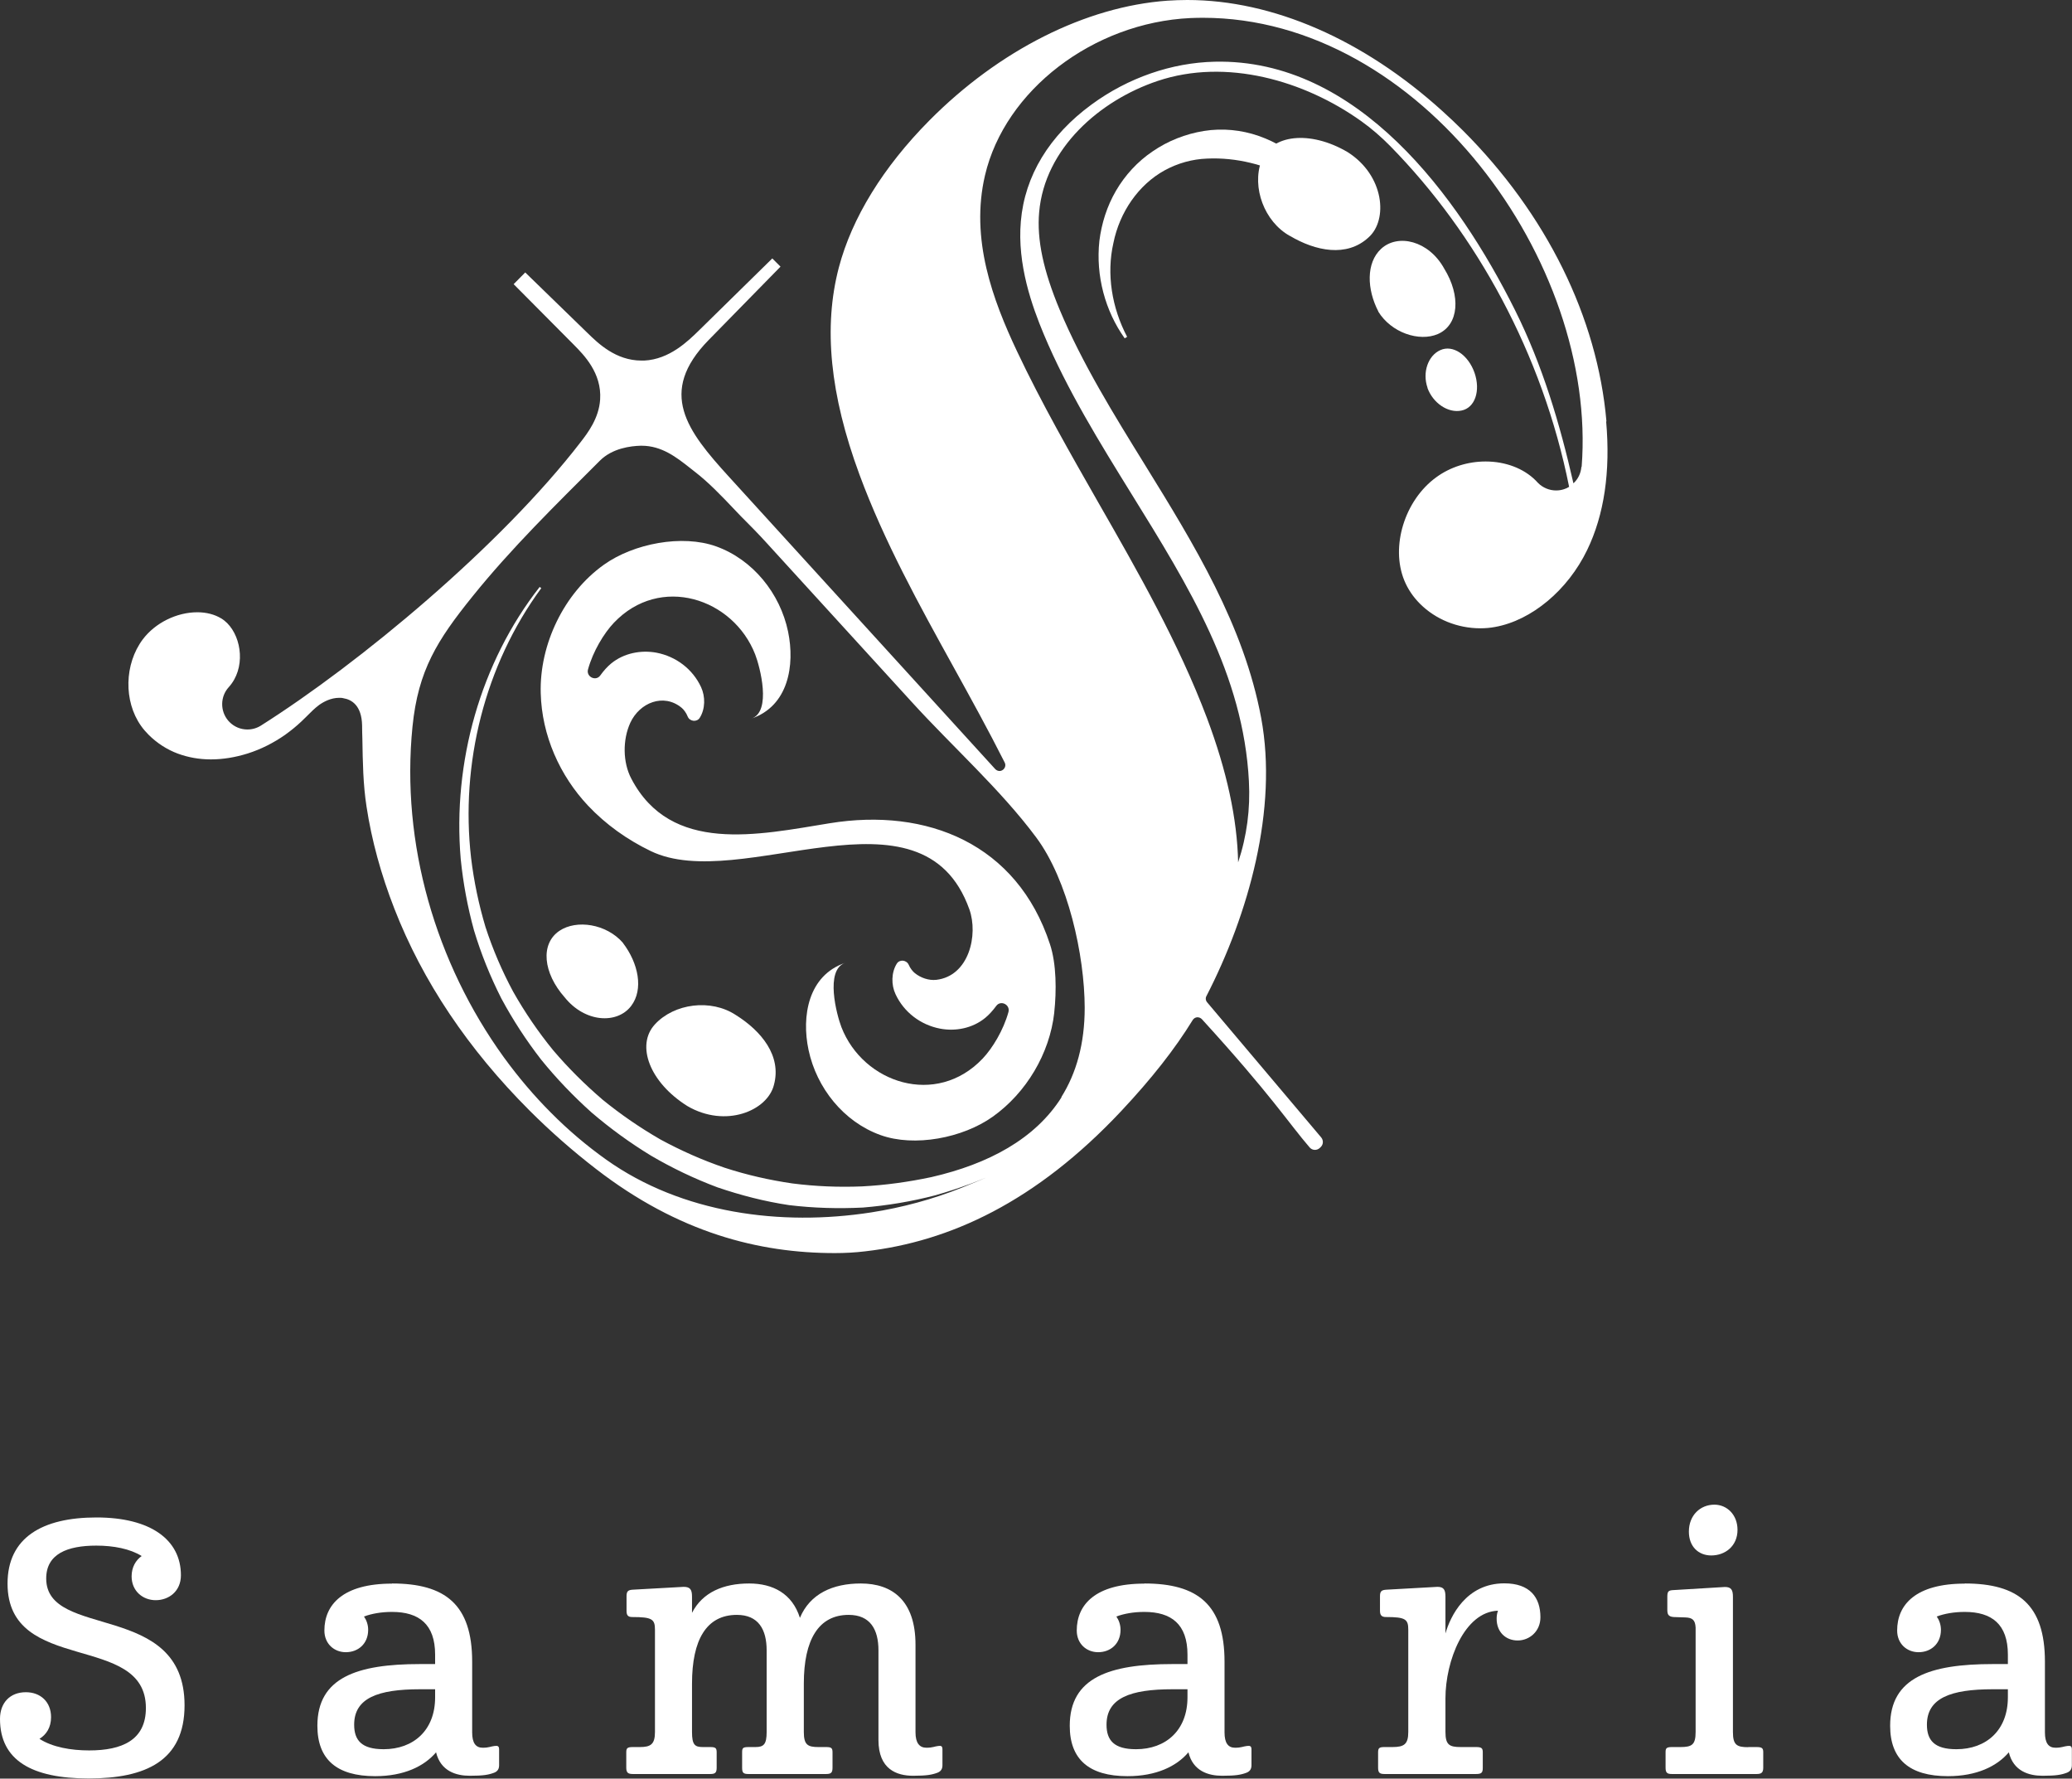 <?xml version="1.0" encoding="UTF-8"?>
<svg id="_レイヤー_2" data-name="レイヤー 2" xmlns="http://www.w3.org/2000/svg" viewBox="0 0 153.81 132">
  <rect x="0" y="0" width="153.81" height="132" fill="#333333" stroke="none"/>
  <defs>
    <style>
      .cls-1 {
        fill: #fff;
      }
    </style>
  </defs>
  <g id="_レイヤー_1-2" data-name="レイヤー 1">
    <g>
      <g>
        <path class="cls-1" d="M119.25,31.27c-.67-7.71-4.45-15.38-10.65-21.58-.5-.5-1.01-.98-1.52-1.44-5.87-5.32-12.6-8.25-18.94-8.25-.49,0-.99.02-1.47.05-6.07.43-12.51,3.68-17.68,8.89-3.43,3.46-5.75,7.23-6.72,10.91-1.16,4.42-.66,9.44,1.53,15.37,1.83,4.96,4.45,9.7,6.98,14.28,1.27,2.3,2.58,4.67,3.8,7.09.1.19.04.42-.14.55-.07.05-.16.08-.24.08-.12,0-.23-.05-.32-.14-6.6-7.24-13.19-14.47-19.78-21.71-3.09-3.39-5.31-6.24-1.49-10.14l5.33-5.44-.61-.61-5.44,5.34c-.82.8-2.19,2.15-4.07,2.24-.07,0-.13,0-.2,0-1.91,0-3.22-1.28-4.01-2.05l-4.62-4.49-.86.87,4.48,4.51c.72.73,2.07,2.08,1.94,4.05-.09,1.4-.93,2.49-1.43,3.14-5.96,7.74-16.46,16.45-23.75,21.06-.3.19-.65.29-1,.29-.5,0-.97-.19-1.33-.55-.04-.04-.08-.08-.11-.12-.6-.72-.58-1.78.05-2.47,1.26-1.39.98-3.65-.11-4.75-.14-.14-.29-.26-.46-.36-.48-.29-1.09-.45-1.76-.45-1.54,0-3.13.79-4.05,2.01-1.37,1.83-1.43,4.59-.13,6.42.16.23.35.45.56.66.61.61,1.36,1.1,2.17,1.4.76.28,1.58.43,2.46.43s1.81-.15,2.73-.44c.98-.31,1.91-.78,2.77-1.38.43-.31.84-.64,1.22-1,.13-.12.25-.25.38-.37.29-.29.58-.59.93-.85.34-.24.87-.53,1.49-.53.1,0,.21,0,.31.03.62.1,1.36.54,1.39,2.02,0,.33.01.67.02,1,.03,1.72.05,3.35.31,5.03.38,2.5,1.08,5.05,2.07,7.58,2.1,5.39,5.48,10.42,10.02,14.96,1.54,1.54,3.21,3.01,4.95,4.35,6.12,4.73,12.09,6.24,17.72,6.24.75,0,1.51-.04,2.25-.13,6.27-.72,12.67-3.65,19.03-10.43,2.24-2.39,3.97-4.59,5.29-6.74.07-.11.19-.19.32-.2.01,0,.03,0,.04,0,.12,0,.23.05.32.14,5.16,5.65,6.43,7.7,8,9.52.2.23.54.24.76.03l.07-.07c.19-.19.2-.49.03-.7l-8.46-10.02c-.12-.13-.15-.33-.06-.48,3.12-6.06,5.32-13.87,4.06-20.64-1.28-6.87-5-12.91-8.62-18.77-2.3-3.72-4.68-7.56-6.34-11.53-1.21-2.9-1.7-5.2-1.52-7.23.41-4.74,4.5-8.3,8.79-9.74,5.09-1.71,10.89-.04,15.13,2.99.77.55,1.49,1.18,2.15,1.85,6.4,6.52,11.29,15.4,13.27,25.28-.11.07-.23.13-.36.17-.2.07-.4.1-.61.1-.49,0-.98-.2-1.33-.55-.02-.02-.18-.19-.18-.19-.9-.9-2.25-1.41-3.72-1.41-1.32,0-2.62.41-3.66,1.17-2.35,1.7-3.41,5.15-2.37,7.67.26.63.65,1.21,1.16,1.72,1.16,1.16,2.79,1.82,4.48,1.82.37,0,.74-.03,1.1-.1,2.71-.49,5.39-2.73,6.83-5.71,1.26-2.6,1.74-5.81,1.41-9.54ZM78.81,81.42c-1.96,3.11-5.44,4.97-9.67,5.94-1.7.36-3.42.6-5.15.69-1.73.07-3.46,0-5.17-.22-1.71-.25-3.39-.63-5.04-1.17-1.64-.56-3.22-1.26-4.75-2.09-1.51-.87-2.94-1.85-4.29-2.95-1.32-1.13-2.56-2.36-3.69-3.69-1.1-1.35-2.09-2.8-2.95-4.32-.83-1.54-1.52-3.15-2.06-4.81-.5-1.67-.86-3.39-1.07-5.13-.8-6.97,1-14.29,5.21-20.02l-.12-.09c-4.4,5.63-6.47,13.01-5.86,20.19.18,1.79.51,3.57.99,5.31.52,1.73,1.2,3.41,2.02,5.03.86,1.6,1.85,3.12,2.96,4.55,1.14,1.41,2.4,2.72,3.75,3.93,1.38,1.18,2.85,2.25,4.41,3.2,1.57.92,3.22,1.71,4.93,2.35,1.73.59,3.51,1.05,5.32,1.32,1.82.22,3.65.27,5.47.18,1.82-.15,3.62-.45,5.38-.91,1.75-.5,3.46-1.12,5.09-1.91.62-.31,1.22-.65,1.82-1-1.66.97-3.07,1.6-4.93,2.34-2.17.87-4.44,1.48-6.74,1.84-6.7,1.04-14.04.08-19.66-3.91-1.45-1.03-2.83-2.2-4.1-3.48-1.26-1.26-2.43-2.64-3.5-4.11-5.08-7.02-7.66-15.89-6.79-24.55.42-4.19,1.84-6.42,4.45-9.66,2.89-3.59,6.21-6.83,9.46-10.08.93-.93,2.29-1.09,3.02-1.11h.08c1.49,0,2.58.85,3.63,1.68l.33.26c1,.77,1.96,1.77,2.88,2.74.36.38.71.75,1.06,1.09.32.32.64.65.95.98.12.13.25.27.37.4,3.62,3.97,7.24,7.94,10.87,11.91,2.99,3.28,6.56,6.46,9.2,10.01,2.36,3.17,3.59,8.73,3.6,12.64,0,2.67-.62,4.86-1.74,6.64ZM117.39,34.65c-.04.48-.25.91-.59,1.22-1.01-4.43-2.29-8.75-4.34-12.86-4.19-8.4-11.65-18.67-22.29-18.43-3.19.07-6.43,1.19-9.13,3.17-3.15,2.3-4.97,5.3-5.26,8.68-.28,3.21.84,6.31,1.7,8.37,1.74,4.15,4.17,8.07,6.52,11.87,4.27,6.89,8.3,13.4,8.71,21.31.11,2.07-.15,4.06-.8,6.02-.07-3.24-.84-6.78-2.31-10.7-2.1-5.56-5.11-10.84-8.05-15.97-2.07-3.63-4.22-7.38-6.05-11.25-1.8-3.81-3.49-8.34-2.38-13.07,1.48-6.31,8.03-11.33,15.25-11.67.31-.01.61-.02.92-.02,16.15,0,29.31,18.14,28.12,33.33Z"/>
        <path class="cls-1" d="M83.49,25.11c-1.45-2.03-2.16-4.65-1.88-7.23.16-1.29.56-2.57,1.23-3.72.67-1.15,1.6-2.17,2.73-2.93,1.12-.77,2.43-1.29,3.8-1.51,1.37-.22,2.78-.08,4.07.37,2.58.9,4.7,2.92,5.55,5.34l-.18.11c-.91-.87-1.85-1.6-2.85-2.19-1-.57-2.05-1.01-3.12-1.26-1.07-.26-2.16-.37-3.24-.32-1.09.04-2.17.34-3.14.87-1.95,1.07-3.35,3.11-3.81,5.4-.52,2.29-.12,4.79,1.02,6.96l-.18.11Z"/>
        <path class="cls-1" d="M95.76,17.51c1.89,1.12,4.21,1.61,5.83.11,1.46-1.29,1.18-4.6-1.55-6.33-2.8-1.65-5.7-1.31-6.41.66-.71,1.96.22,4.5,2.12,5.56Z"/>
        <path class="cls-1" d="M102.31,23.12c.96,1.57,3.04,2.27,4.43,1.67,1.57-.69,1.71-2.84.47-4.85-1.15-2.09-3.45-2.62-4.69-1.47-1.12,1.04-1.06,3-.2,4.65Z"/>
        <path class="cls-1" d="M105.96,28.78c.41,1.14,1.54,1.9,2.53,1.69,1-.2,1.43-1.46.97-2.8-.47-1.34-1.61-2.1-2.53-1.69-.92.4-1.36,1.66-.96,2.8Z"/>
        <path class="cls-1" d="M54.62,75.33c1.89,1.18,3.42,3.03,2.83,5.19-.48,1.92-3.59,3.22-6.42,1.57-2.8-1.75-3.85-4.52-2.41-6.07,1.43-1.55,4.15-1.91,6-.69Z"/>
        <path class="cls-1" d="M46.24,69.97c-1.23-1.41-3.44-1.74-4.71-.89-1.44.97-1.21,3.13.38,4.93,1.51,1.89,3.9,2.01,4.94.65.94-1.23.54-3.18-.61-4.68Z"/>
        <path class="cls-1" d="M78.26,75.13c.17-1.56.17-3.59-.32-5.06-2.44-7.44-9.12-10.15-16.36-8.97-5.29.86-11.79,2.31-14.72-3.32-.63-1.2-.65-2.87-.07-4.14.69-1.49,2.47-2.22,3.81-1.11.15.12.34.37.45.65.15.37.68.43.89.1.42-.66.43-1.58.1-2.29-.62-1.33-1.85-2.27-3.31-2.55-1.13-.21-2.41.02-3.36.8-.28.23-.56.54-.81.89-.33.46-1.06.1-.91-.45.37-1.34,1.18-2.68,1.92-3.46,3.43-3.61,8.86-1.83,10.49,2.35.35.9,1.24,4.25-.28,4.76,2.75-.93,3.24-3.96,2.72-6.46-.59-2.83-2.61-5.34-5.34-6.32-2.52-.9-6.11-.22-8.33,1.36-2.98,2.12-4.79,5.94-4.69,9.53.08,3.15,1.42,6.13,3.51,8.35,1.32,1.4,2.91,2.53,4.65,3.37,6.69,3.24,20.14-5.51,23.66,4.33.67,1.89-.02,4.95-2.46,5.23-.56.06-1.16-.15-1.59-.5-.15-.12-.34-.35-.45-.61-.16-.37-.68-.43-.89-.09-.41.66-.42,1.57-.09,2.27.62,1.33,1.85,2.27,3.3,2.55,1.14.22,2.41-.02,3.36-.8.28-.23.56-.54.81-.88.33-.46,1.06-.1.91.45-.37,1.34-1.18,2.68-1.92,3.46-3.43,3.61-8.86,1.83-10.48-2.34-.35-.91-1.24-4.25.28-4.77-2.75.93-3.25,3.97-2.72,6.46.6,2.83,2.61,5.34,5.34,6.32,2.52.91,6.11.22,8.33-1.36,2.5-1.78,4.23-4.69,4.57-7.72Z"/>
      </g>
      <g>
        <path class="cls-1" d="M10.53,115.49c-.88-.55-2.11-.78-3.38-.78-2.16,0-3.72.62-3.72,2.44,0,4.55,10.27,1.64,10.27,9.41,0,4.13-2.89,5.43-7.12,5.43s-6.58-1.35-6.58-4.42c0-1.2.75-1.98,1.92-1.98,1.07,0,1.87.7,1.87,1.85,0,.78-.36,1.3-.86,1.61.96.62,2.34.86,3.69.86,2.42,0,4.21-.75,4.21-3.15,0-5.64-10.27-2.44-10.27-9.23,0-3.41,2.57-4.91,6.6-4.91s6.27,1.66,6.27,4.29c0,1.2-.91,1.85-1.87,1.85s-1.79-.68-1.79-1.77c0-.68.31-1.2.75-1.51Z"/>
        <path class="cls-1" d="M29.1,117.52c3.95,0,5.95,1.56,5.95,5.8v5.25c0,.78.26,1.14.78,1.14.47,0,.6-.1.88-.13.23-.03.34,0,.34.26v1.17c0,.23-.08.44-.36.55-.42.16-.81.23-1.82.23s-2.16-.34-2.5-1.74c-.88,1.04-2.39,1.77-4.52,1.77-2.86,0-4.29-1.25-4.29-3.74,0-3.59,2.96-4.58,7.62-4.58h1.12v-.7c0-2.26-1.2-3.17-3.2-3.17-.81,0-1.51.13-2.08.34.18.26.31.6.31.99,0,1.04-.75,1.66-1.66,1.66-.86,0-1.59-.62-1.59-1.61,0-1.92,1.38-3.48,5.02-3.48ZM28.48,129.82c2.21,0,3.82-1.4,3.82-3.85v-.6h-1.12c-3.12,0-4.89.65-4.89,2.63,0,1.17.57,1.82,2.18,1.82Z"/>
        <path class="cls-1" d="M51.37,124.95v3.59c0,.96.21,1.12.81,1.12h.55c.39,0,.47.08.47.39v1.14c0,.36-.1.47-.47.47h-5.75c-.36,0-.49-.1-.49-.47v-1.14c0-.31.08-.39.49-.39h.52c.81,0,1.12-.21,1.12-1.12v-7.59c0-.78-.21-.94-1.69-.94-.34,0-.42-.16-.42-.47v-1.07c0-.36.1-.47.47-.49l3.77-.21c.49,0,.62.21.62.73v1.2c.78-1.53,2.34-2.18,4.24-2.18,1.77,0,3.2.75,3.77,2.55.75-1.79,2.44-2.55,4.52-2.55,2.34,0,4.06,1.27,4.06,4.55v6.5c0,.78.29,1.14.81,1.14.47,0,.6-.1.88-.13.21-.03.31,0,.31.26v1.17c0,.23-.08.44-.36.55-.42.16-.83.23-1.82.23-1.2,0-2.57-.47-2.57-2.65v-6.66c0-1.56-.62-2.63-2.21-2.63-2.24,0-3.33,1.85-3.33,5.1v3.59c0,.96.29,1.12,1.09,1.12h.57c.39,0,.47.08.47.39v1.14c0,.36-.1.47-.47.47h-5.77c-.39,0-.47-.1-.47-.47v-1.14c0-.31.05-.39.47-.39h.52c.62,0,.83-.21.83-1.12v-6.06c0-1.56-.62-2.63-2.21-2.63-2.26,0-3.33,1.85-3.33,5.1Z"/>
        <path class="cls-1" d="M84.95,117.52c3.95,0,5.95,1.56,5.95,5.8v5.25c0,.78.26,1.14.78,1.14.47,0,.6-.1.88-.13.23-.03.34,0,.34.26v1.17c0,.23-.08.44-.36.55-.42.16-.81.23-1.82.23s-2.16-.34-2.5-1.74c-.88,1.04-2.39,1.77-4.52,1.77-2.86,0-4.29-1.25-4.29-3.74,0-3.59,2.96-4.58,7.62-4.58h1.12v-.7c0-2.26-1.2-3.17-3.2-3.17-.81,0-1.51.13-2.08.34.18.26.31.6.31.99,0,1.04-.75,1.66-1.66,1.66-.86,0-1.59-.62-1.59-1.61,0-1.92,1.38-3.48,5.02-3.48ZM84.33,129.82c2.21,0,3.82-1.4,3.82-3.85v-.6h-1.12c-3.12,0-4.89.65-4.89,2.63,0,1.17.57,1.82,2.18,1.82Z"/>
        <path class="cls-1" d="M102.88,120.01c-.34,0-.44-.16-.44-.47v-1.07c0-.36.1-.47.49-.49l3.77-.21c.47,0,.6.21.6.73v2.73c.36-1.27,1.53-3.72,4.37-3.72,1.9,0,2.68,1.04,2.68,2.52,0,1.04-.81,1.72-1.69,1.72s-1.56-.62-1.56-1.61c0-.21.03-.42.1-.6-2.5.08-3.9,3.74-3.9,6.5v2.5c0,.96.29,1.12,1.14,1.12h1.14c.42,0,.49.1.49.39v1.17c0,.34-.1.44-.49.44h-6.81c-.36,0-.47-.1-.47-.47v-1.14c0-.31.08-.39.47-.39h.6c.86,0,1.17-.21,1.17-1.12v-7.59c0-.78-.21-.94-1.66-.94Z"/>
        <path class="cls-1" d="M129.78,129.66h.62c.42,0,.49.1.49.39v1.14c0,.36-.13.47-.49.47h-6.29c-.36,0-.47-.1-.47-.47v-1.14c0-.29.05-.39.47-.39h.62c.86,0,1.14-.16,1.14-1.12v-7.75c-.03-.55-.23-.73-.75-.75l-.88-.03c-.42-.03-.47-.23-.47-.55v-.96c0-.42.1-.47.47-.49l3.8-.23c.47,0,.6.21.6.73v10.04c0,.96.29,1.12,1.14,1.12ZM127.26,111.67c.94,0,1.72.75,1.72,1.87,0,1.2-.91,1.9-1.95,1.9-.94,0-1.66-.65-1.66-1.77,0-1.2.83-2,1.9-2Z"/>
        <path class="cls-1" d="M145.85,117.52c3.95,0,5.95,1.56,5.95,5.8v5.25c0,.78.26,1.14.78,1.14.47,0,.6-.1.88-.13.23-.03.34,0,.34.26v1.17c0,.23-.08.44-.36.55-.42.16-.81.23-1.82.23s-2.16-.34-2.5-1.74c-.88,1.04-2.39,1.77-4.52,1.77-2.86,0-4.29-1.25-4.29-3.74,0-3.59,2.96-4.58,7.62-4.58h1.12v-.7c0-2.26-1.2-3.17-3.2-3.17-.81,0-1.51.13-2.08.34.18.26.31.6.31.99,0,1.04-.75,1.66-1.66,1.66-.86,0-1.59-.62-1.59-1.61,0-1.92,1.38-3.48,5.02-3.48ZM145.23,129.82c2.21,0,3.82-1.4,3.82-3.85v-.6h-1.12c-3.12,0-4.89.65-4.89,2.63,0,1.17.57,1.82,2.18,1.82Z"/>
      </g>
    </g>
  </g>
</svg>